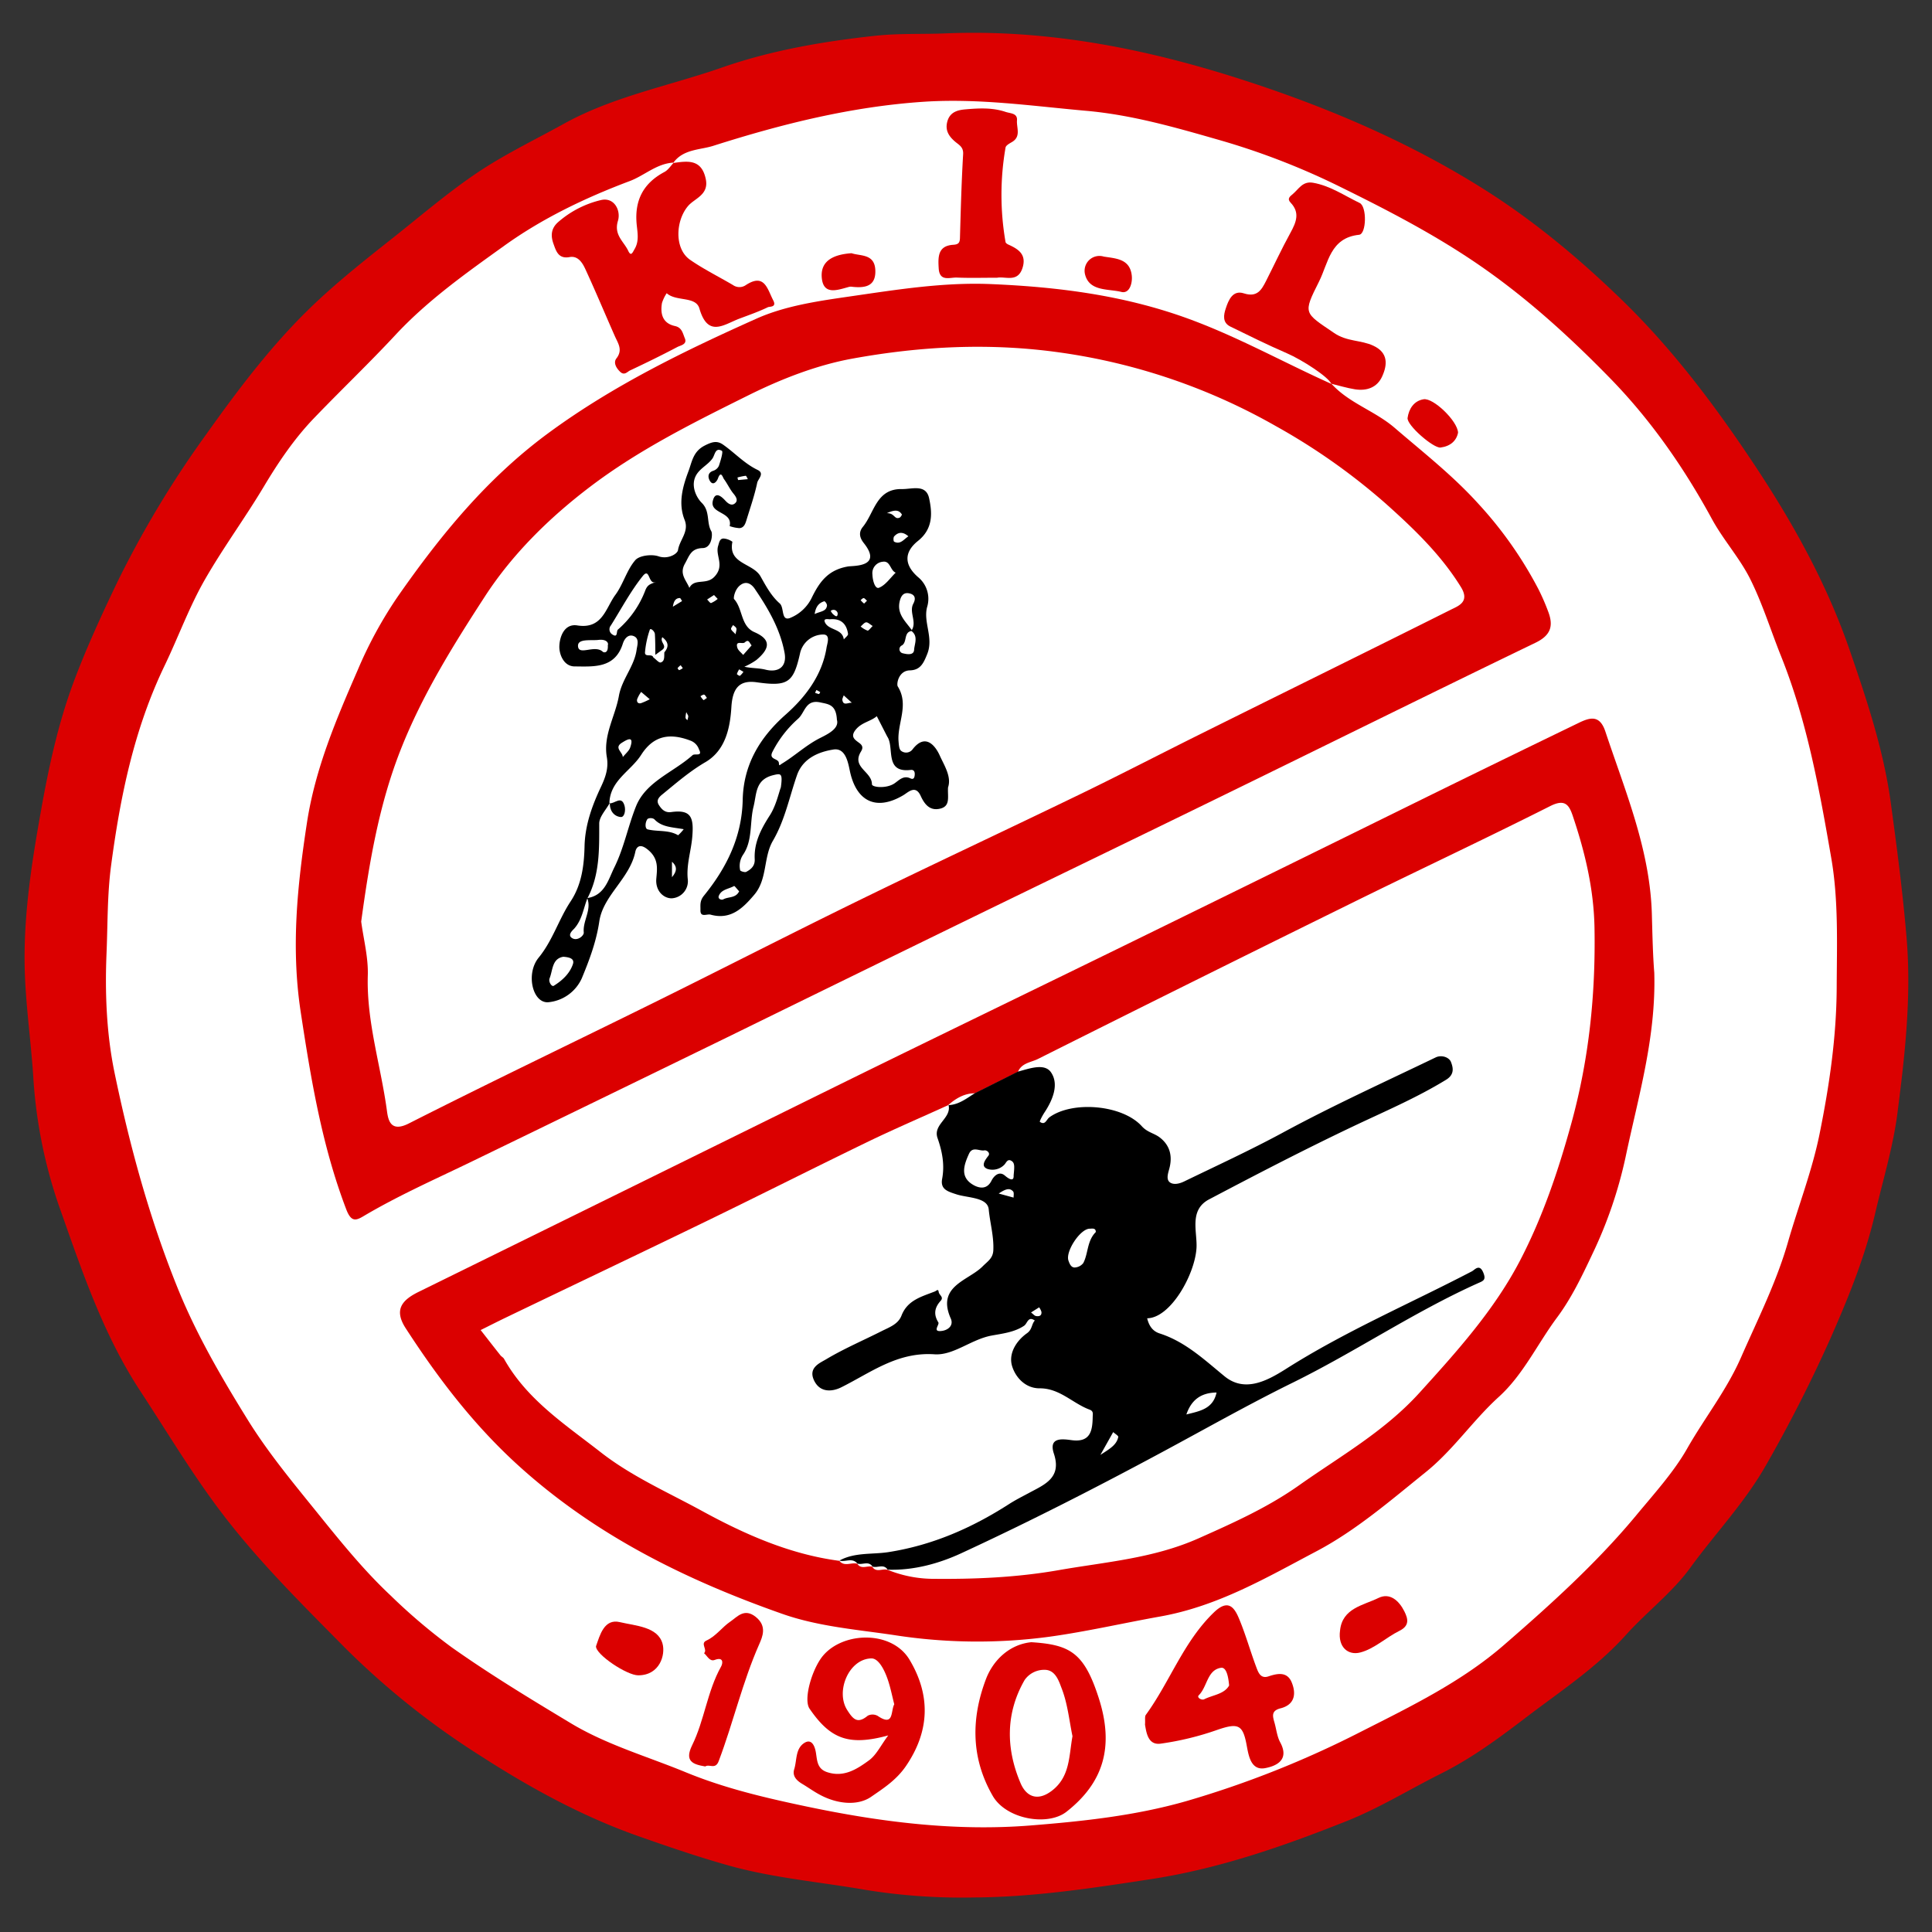<svg xmlns="http://www.w3.org/2000/svg" viewBox="0 0 640 640"><rect x="0" y="0" width="640" height="640" fill="#333333" stroke="none"/><defs><style>.cls-1{fill:#fff;stroke:#000;stroke-miterlimit:10;}.cls-2{fill:#db0000;}</style></defs><title>Kviteseid IL Logo hvit</title><g id="Layer_2" data-name="Layer 2"><circle class="cls-1" cx="323.12" cy="319.13" r="300.37"/></g><g id="Layer_1" data-name="Layer 1"><path class="cls-2" d="M313.2,11.06c34.76-1.46,68.3,5.44,101,16.21,28,9.21,55.09,21,79.85,37,15.41,10,29.58,21.88,42.93,34.8,16.7,16.16,30.41,34.3,43.29,53.55,13.29,19.87,24.79,40.39,32.55,63,5.7,16.55,11.25,33.28,13.57,50.62,2,14.69,3.93,29.43,5.18,44.28,1.66,19.71-.54,38.9-3,58.07-1.4,11.14-4.82,22.3-7.4,33.37-3.36,14.37-8.84,27.82-14.63,41a472.12,472.12,0,0,1-21.46,42.28c-7.1,12.53-16.81,22.63-25.08,34-6,8.3-14.54,14.73-21.38,22.34-9.59,10.67-21.26,18.35-32.41,26.82-9.18,7-18.28,13.83-28.84,19.12s-20.51,11.46-31.33,15.76c-20.89,8.31-42,15.69-64.57,19.18-19.58,3-39.12,6-58.85,6.1a199.26,199.26,0,0,1-35.7-2.48c-15.17-2.65-30.61-3.93-45.48-8.09-10-2.81-19.92-6.2-29.75-9.66-18.82-6.61-36.18-16.14-52.9-26.93a261.31,261.31,0,0,1-44.7-35.74c-14.33-14.52-28.86-28.85-41.18-45.2-9.57-12.7-17.7-26.34-26.4-39.6-12.59-19.19-19.58-40.55-27.07-61.66A160.56,160.56,0,0,1,11,356.34c-.8-11.94-2.55-23.84-2.82-35.77-.39-17.53,2.32-34.8,5.41-52.08,2.56-14.36,5.63-28.59,10.65-42.15,4.15-11.19,9.19-22.14,14.38-33a334.22,334.22,0,0,1,29.48-49.16c11-15.47,22.47-30.7,36.29-43.75,8.31-7.85,17.39-15,26.38-22.11,8.59-6.83,17-14,26-20.2,9.43-6.54,19.93-11.53,30-17.11,16.42-9.1,34.92-12.54,52.42-18.65,16.28-5.68,33.46-8.64,50.76-10.51C297.74,11,305.47,11.38,313.2,11.06Zm-90,42.8c-5.62.26-9.67,4.27-14.61,6.13-14.66,5.51-28.89,12.33-41.47,21.36S141.71,99.43,131,110.95c-8.71,9.36-18,18.22-26.85,27.43C97.57,145.2,92.29,153,87.42,161.15c-6.16,10.31-13.29,20-19.31,30.43-5.36,9.24-9,19.41-13.62,29-10.11,21.05-14.63,43.23-17.68,66.07-1.3,9.76-1.11,19.41-1.52,29.13-.55,13.26,0,26.53,2.58,39.21,5.07,24.55,11.69,48.82,21.17,72.17,6.11,15,14.29,29.07,22.78,42.78C89,481.62,98,492.27,106.63,503c7.15,8.85,14.45,17.73,22.72,25.49a191.56,191.56,0,0,0,20.28,17.21c12.81,9.06,26.16,17.14,39.54,25.19,11.86,7.12,25.26,10.95,38,16.2,12.9,5.31,26.26,8.44,39.93,11.32,24.61,5.18,49.34,8.29,74.28,6.3,17.34-1.38,34.79-3.23,51.76-8.11a327.81,327.81,0,0,0,57.58-22.89c16.53-8.38,33.38-16.55,47.39-28.7,15.45-13.4,30.68-27.12,43.88-43,5.94-7.17,12.47-14.36,16.87-22.1,5.78-10.17,13.11-19.36,17.92-30.35,5.51-12.57,11.68-24.78,15.48-38,3.44-12,8.05-23.77,10.51-36,3.22-15.94,5.59-32,5.66-48.53.06-14.35.62-28.82-1.8-42.79-3.92-22.62-8-45.36-16.64-66.89-3.41-8.52-6.13-17.36-10.21-25.54-3.5-7-8.95-13-12.71-19.93-9.22-16.93-20.18-32.7-33.55-46.42-12.94-13.28-26.68-25.85-42-36.59S459.66,69.6,442.92,61.38a239.57,239.57,0,0,0-39.48-15.13c-14.25-4.09-28.54-8.2-43.59-9.54-17.95-1.59-35.64-4.2-53.88-3-24,1.61-46.95,7.36-69.61,14.57C232,49.7,226.26,49.33,223,54Z"/><path class="cls-2" d="M440.94,127c5.85,6.54,14.46,9.05,21.07,14.74,9.42,8.1,19.14,15.69,27.59,25a131.54,131.54,0,0,1,20,28.38,71.9,71.9,0,0,1,3.28,7.53c1.77,4.69.86,7.81-4.24,10.27-34.82,16.82-69.47,34-104.2,50.95C378,276.8,351.48,289.61,325,302.5Q283.58,322.7,242.18,343q-43.39,21.16-86.82,42.22c-11.8,5.69-23.75,11-35.06,17.72-2.55,1.51-4,1.75-5.56-2.22-8.1-21.18-11.73-43.19-15.13-65.51-3.24-21.31-1.13-41.73,2.07-62.66,2.76-18,9.69-34.21,16.81-50.58a138.76,138.76,0,0,1,13.29-24.38c14.19-20.33,29.6-39.22,49.95-54.18,21.42-15.74,45-27.18,68.92-37.88,9.43-4.21,20.25-5.79,30.62-7.29,15.56-2.25,31.19-4.8,47-4.13,22.11.93,43.83,3.67,64.94,11.31,16.59,6,31.86,14.58,47.83,21.75ZM119.65,305.28c.77,5.81,2.37,11.82,2.19,17.79-.47,15.41,4.34,30,6.35,45,.42,3.16,1.31,7.1,7.24,4.09,27-13.69,54.27-26.72,81.39-40.12,22.62-11.18,45.07-22.71,67.74-33.79,24.39-11.92,49-23.41,73.42-35.24,13.36-6.47,26.53-13.32,39.83-19.92C425.39,229.36,453,215.79,480.54,202c2.53-1.27,6.48-2.57,3.4-7.55-6.65-10.76-15.67-19.37-24.88-27.61a208.79,208.79,0,0,0-36.49-25.73,200.58,200.58,0,0,0-71.15-24.3c-23.32-3.33-46.34-2.15-69.13,2-11.81,2.16-23.5,6.74-34.32,12.11-18,8.94-36.12,17.93-52.27,30.16-13.66,10.34-26,22.48-35.16,36.64-10.44,16.08-20.67,32.49-27.81,50.63C125.51,266.67,122.33,285.71,119.65,305.28Z"/><path class="cls-2" d="M548,322.23c.62,21.52-5.34,41.19-9.54,61.23a145.07,145.07,0,0,1-11.06,32.16c-3.3,7-6.83,14.41-11.6,20.81-6.51,8.75-11.22,19-19.34,26.34-8.58,7.8-15,17.5-24.16,24.89-11.66,9.39-23.09,19.3-36.21,26.22-16.46,8.68-32.6,18.19-51.72,21.6-12.16,2.17-24.42,5-36.61,6.69a178.79,178.79,0,0,1-51.47-.51c-12.48-1.86-25.16-2.83-37.19-7.06-32.17-11.33-62.26-26.19-87.8-49.51-14.54-13.28-26.23-28.61-36.85-45-4-6.11-1.44-9.35,4.16-12.11q71-34.91,142-69.94c31.65-15.55,63.4-30.89,95.08-46.4q49.49-24.23,98.91-48.6,24.18-11.87,48.42-23.6c3.75-1.82,6.93-2.68,8.78,2.89,6.66,20.06,15,39.57,15.42,61.33C547.4,310.07,547.54,316.55,548,322.23Zm-259.1,196.7c1.32,2.21,3.47.53,5.14,1.11L294,520a40.5,40.5,0,0,0,14.42,3c14.14.17,28.22-.41,42.23-2.86,15.66-2.75,31.38-3.86,46.47-10.58,11.54-5.14,22.83-10.2,33.15-17.49,13.71-9.69,28.27-17.84,39.94-30.69,12.43-13.7,24.76-27.4,33.26-43.69,7.51-14.4,12.74-29.84,17.11-45.76,5.85-21.35,8-42.62,7.62-64.54-.23-12.9-3.14-25.05-7.19-37.09-1.24-3.69-2.6-5.73-7.47-3.28-22.5,11.34-45.31,22-67.91,33.19q-51,25.12-101.76,50.57c-2.33,1.16-5.44,1.32-6.66,4.28L323,362.16c-3.6,0-6.41,1.73-9,4l.19-.1c-8.79,4-17.67,7.81-26.36,12-18.08,8.76-36,17.82-54.09,26.6-21.94,10.65-44,21.13-65.94,31.69-2.88,1.38-5.72,2.83-8.58,4.25,2.18,2.79,4.35,5.59,6.55,8.36.36.45,1,.75,1.23,1.23,7.6,13.53,20.25,21.7,32.05,30.93,10.27,8,22.13,13.19,33.37,19.33,14.21,7.77,29.17,14.43,45.58,16.59l-.06-.12c1.7,2.3,4.14.47,6.14,1.11l-.14-.11c1.32,2.21,3.47.53,5.14,1.11Z"/><path class="cls-2" d="M223,54c4.85-.7,9.45-1.37,10.82,5.43,1,5.11-3.67,6.27-5.82,8.73-4.21,4.84-4.71,14.23.61,17.91,4.5,3.12,9.46,5.56,14.19,8.35a3.71,3.71,0,0,0,4.19.07c6.25-4.13,7.17,1.17,9.15,5,1.24,2.38-1.2,2-1.77,2.28-3,1.45-6.23,2.58-9.4,3.77-5.13,1.92-10.45,6.44-13.28-3.34-1.21-4.18-7.67-2.21-10.84-5.07a12.9,12.9,0,0,0-1.57,3.27c-.6,3.63.23,6.72,4.34,7.61,2.3.5,2.56,2.44,3.22,4,.91,2.09-1.39,2.38-2.46,2.94-5.15,2.72-10.39,5.28-15.66,7.76-.94.44-1.88,1.82-3.32.42s-2.21-3.1-1.21-4.39c2.21-2.84.54-5-.52-7.4-3.28-7.43-6.41-14.93-9.82-22.31-.93-2-2.42-4.38-5.16-3.87-3.75.7-4.5-2.08-5.32-4.33-.9-2.47-1-5,1.46-7.2A33.22,33.22,0,0,1,199,66.29c4.48-1.11,6.74,3.46,5.7,6.87-1.44,4.72,2,6.85,3.44,10,.92,1.92,1.44.42,2.08-.66,1.59-2.68.93-5.57.68-8.24-.73-7.92,2.2-13.56,9.2-17.29,1.22-.65,2.06-2,3.07-3.07Z"/><path class="cls-2" d="M441,127.13c-1-2.31-9.63-7.92-14.77-10.14-6.31-2.73-12.48-5.79-18.66-8.81-2.73-1.34-2.21-3.94-1.52-6,.91-2.8,2.33-6.2,6-5,4.37,1.4,5.81-1.09,7.32-4.05,2.71-5.34,5.23-10.78,8.1-16,1.87-3.43,3.27-6.64.06-10-1.3-1.35-.12-2.12.7-2.82,2-1.69,3.28-4.38,6.74-3.77,5.71,1,10.39,4.28,15.44,6.7,2.45,1.17,2.24,10.27-.17,10.53-9.62,1-10.18,9.3-13.31,15.53-5.37,10.69-5,10.19,5,17,4.28,2.93,8.89,2.29,13,4.22,4.94,2.29,4.73,6.26,2.9,10.24-1.68,3.65-5.11,4.81-9,4.2-2.7-.43-5.34-1.25-8-1.89Z"/><path class="cls-2" d="M341.65,544c12.74.83,17.45,3.36,22.3,18.42,5.23,16.19,1.59,28.14-10.67,37.75-6.19,4.85-19.94,2.52-24.43-5.27-7.28-12.63-7.12-25.7-2.29-38.54C329,549.85,334.5,544.7,341.65,544Zm13.63,31.17c-1.09-5.24-1.62-10.83-3.59-15.87-.82-2.1-1.88-5.81-5.17-6.13a7.91,7.91,0,0,0-7.1,3.35c-6.33,11-6.24,22.74-1.33,34.21,1.88,4.39,5.56,6.08,10.28,2.53C354.53,588.59,354.06,581.73,355.28,575.12Z"/><path class="cls-2" d="M379.3,571.33c.11-1.64-.14-2.7.28-3.27,8-11,12.47-24.23,22.54-33.93,4.46-4.3,6.57-2.06,8.21,1.79,2.29,5.4,3.85,11.11,5.93,16.61.61,1.61,1.41,3.67,4,2.77,3-1,6.15-1.58,7.63,2,1.57,3.81,1,7.41-3.68,8.6-3.22.81-2.61,2.66-2,4.82s.83,4.52,1.87,6.44c3.13,5.79-1.18,7.85-5,8.56-4.6.86-5.42-4-6-7-1.28-7.32-2.67-8.12-9.69-5.73a96.59,96.59,0,0,1-19,4.63C380.24,578.13,379.74,573.82,379.3,571.33Zm27.86-13c-.24-2.91-.91-6.14-2.7-5.85-4.6.73-4.49,6.27-7.34,9.09-.8.79,1,1.76,1.79,1.33C401.79,561.46,405.54,561.23,407.16,558.35Z"/><path class="cls-2" d="M294.24,574.88c-12.95,3.53-19.11,1.3-26.06-8.85-1.94-2.84.34-11.5,3.56-16.36,6.08-9.15,23.41-10.1,29.55.13,7,11.7,6.77,23.54-1.15,35.18-3.22,4.73-7.58,7.47-11.5,10.19-4.72,3.28-11.66,2.28-17-.61-1.93-1-3.92-2.45-5.92-3.64-1.77-1.05-3.33-2.56-2.63-4.82.94-3,.34-6.87,3.42-8.77,1.92-1.18,3.09.24,3.62,2.5.62,2.63.15,5.95,3.79,7.19,5.6,1.91,10-1,14-3.92C290.35,581.29,291.84,578.08,294.24,574.88Zm2-10.3c-.74-2.86-1.28-5.73-2.24-8.44-1-2.86-2.92-6.82-5.36-6.77-7.46.16-11.93,10.92-8,17.09,2,3.17,3.46,4.66,6.83,1.88a3.51,3.51,0,0,1,3.26.06C296.18,572.1,295,566.9,296.23,564.58Z"/><path class="cls-2" d="M330.32,92c-4.7,0-9,.13-13.36-.05-2.32-.1-5.7,1.45-6-3-.23-3.81-.34-7.53,4.81-7.86,1.74-.11,2.19-.67,2.23-2.32.26-9.23.51-18.47,1.05-27.69.14-2.35-1.28-3-2.6-4.11-2.17-1.83-3.53-3.91-2.55-7s3.75-3.56,6-3.75c4.37-.38,8.86-.62,13.19.84,1.62.55,4,.39,3.8,2.81s1.44,5.38-1.68,7.19c-.81.47-2,1.11-2.11,1.83a91.27,91.27,0,0,0,0,31.3c.06.34.6.69,1,.86,3.37,1.52,6.05,3.33,4.59,7.8C337.08,93.68,333.05,91.48,330.32,92Z"/><path class="cls-2" d="M233.62,585.16c-4.09-.68-6.94-1.7-4.35-7,4.1-8.33,5-17.88,9.6-26.09.64-1.14.82-3.31-2.1-2.2-1.69.64-2.45-1.31-3.54-2.23,1.25-1.22-1.38-3.21.79-4.19,3.2-1.46,5.18-4.45,7.94-6.3,2.24-1.51,4.58-4.58,8.39-1.53s2.25,6.54,1.13,9.1c-5.53,12.53-8.57,25.89-13.39,38.64C237,586.33,235,584.24,233.62,585.16Z"/><path class="cls-2" d="M443.9,540.18c.73-7.47,7.69-8.36,12.74-10.84,3.78-1.85,6.82.93,8.57,4.44,1.23,2.46,1.8,4.75-1.63,6.45-4.45,2.21-8.36,6-13,7.18C446.61,548.44,443.16,545.66,443.9,540.18Z"/><path class="cls-2" d="M197.43,545.35c1.29-3.68,2.71-9.24,7.9-8s12.61,1.5,14.15,7.16c1,3.65-.9,10.46-8.06,10.46C207.7,555,197.32,548.09,197.43,545.35Z"/><path class="cls-2" d="M282.08,83.88c2.94,1,7.63.12,7.88,5.57s-3.43,6-7.62,5.56a2.9,2.9,0,0,0-1,0c-3.78,1-8.61,3-9.12-3.06C271.74,86.18,276.44,84.27,282.08,83.88Z"/><path class="cls-2" d="M483,143.32c-.53,2.7-2.54,4.51-5.8,4.93-2.35.3-11.25-7.43-10.92-9.81.42-3,2.09-5.66,5.31-6.18S482.83,139.44,483,143.32Z"/><path class="cls-2" d="M365.65,85c4,.65,8.69.69,9.27,6.35.25,2.45-.74,6-3.44,5.36-4.36-1.11-10.75-.07-12.09-6A4.92,4.92,0,0,1,365.65,85Z"/><path d="M278,517c5.1-2.85,10.92-2,16.36-2.85,14.57-2.29,27.58-8,39.83-15.86,2.16-1.39,4.46-2.55,6.72-3.76,5.19-2.79,10.86-5,8.2-13-1.79-5.43,2.67-4.9,5.79-4.47,6.33.88,7-3.12,7.07-7.7,0-.88.36-1.88-1-2.39-5.64-2.07-9.91-7.13-16.62-7.07-4.65,0-7.9-3.57-9.06-7.29-1.32-4.22,1.39-8.46,4.9-10.95,1.81-1.28,1.48-3,2.61-4.22-2.29-1.59-2.43,1-3.57,1.74-3.21,2.18-7.41,2.62-10.82,3.26-6.76,1.28-12.55,6.61-18.84,6.19-12.31-.83-21,6-30.86,10.92-2.9,1.46-7.2,2-9.16-2.53-1.74-4.05,2.09-5.52,4.15-6.76,5.87-3.5,12.22-6.21,18.34-9.3,2.53-1.28,5.48-2.27,6.59-5.15,2-5.16,6.69-6.28,11.06-8,.57-.23,1.09-1,1.26.15s1.83,1.67.61,3c-1.91,2.15-2.41,4.37-.72,7.1.47.76-2.26,3.34,1.28,2.81,2-.31,3.85-1.81,2.83-4.11-4.8-10.78,5.81-12.48,10.55-17.25,1.72-1.73,3.42-2.68,3.55-5.33.22-4.59-1.1-9.07-1.52-13.55-.38-4-6.77-3.78-10.53-4.94-3.1-1-5.55-1.69-4.9-5.2.88-4.74,0-9.11-1.53-13.5-1.59-4.58,4.75-6.55,3.64-11l-.19.1c3.55-.07,6.18-2.25,9-4L337.17,355c3.78-1,8.85-2.94,11,.24,2.68,3.93.6,9.06-2.12,13.2-.68,1-1.75,3.06-1.59,3.17,1.79,1.29,2.14-.74,3.2-1.51,7.6-5.52,24.16-4.16,30.6,3,1.81,2,4,2.27,5.82,3.62,3.52,2.64,4.39,6.3,3.25,10.48-.43,1.57-1.1,3.58.28,4.52,1.17.8,3,.46,4.66-.35,10.88-5.27,21.84-10.32,32.51-16.08,16.6-9,33.8-16.82,50.79-25,1.93-.93,4.48-.1,5.1,1.55s1.32,4-1.58,5.81c-9.89,6.07-20.51,10.56-30.94,15.52-16.07,7.64-31.89,15.84-47.63,24.14-6.77,3.57-3.82,10.86-4.17,16.19-.58,8.83-8.63,23.11-16.34,23.2.57,2.32,1.67,4.2,4.07,5,8.53,2.72,14.8,8.67,21.55,14.2s14.19,1.45,20.21-2.33C445.61,441,467,431.88,487.63,421.12c.87-.46,2.47-2.62,3.73.45,1,2.43,0,2.74-1.72,3.49-21.27,9.55-40.59,22.72-61.48,33-14.45,7.11-28.51,15.08-42.66,22.69-22.08,11.89-44.38,23.29-67.09,33.79-7.3,3.38-15.83,5.76-24.45,5.43l.12.06c-1.33-2.16-3.49-.47-5.14-1.11l.14.11c-1.33-2.16-3.49-.47-5.14-1.11l.14.11c-1.71-2.25-4.16-.41-6.14-1.11Zm57.78-127.63c.27-2.94.43-4.17-.8-4.86s-1.68.64-2.2,1.23a5.48,5.48,0,0,1-5.6,1.51c-2.33-.84-1.06-2.74.19-4.33.81-1-.51-2-1.3-1.84-1.7.29-3.9-1.47-5.1,1.17-1.68,3.71-3,7.61,1.29,10.18,1.65,1,4.54,2,6.19-1.32.73-1.46,2.46-3.34,4.41-1.7C336.1,392.18,335.76,389.6,335.78,389.42ZM363,408.13c0-1.42-1.16-1.12-2-1.11-3.15,0-8.09,7.54-7.07,10.54.4,1.18.92,2.36,2.13,2.31a3.81,3.81,0,0,0,2.8-1.48C360.53,415.2,360.05,411.07,363,408.13Zm40,53.16c-5.22.06-8.36,2.49-10,7.27C397.38,467.45,401.83,466.77,403,461.29Zm-38.48,20.66c3.29-2.11,5.37-3.35,5.92-5.93.09-.4-1.09-1.07-1.68-1.62Zm-33.66-86.57,4.9,1.34c0-.7.2-1.65-.17-2.06C334.48,393.45,333.2,393.79,330.83,395.38Zm10.68,39.39c.74.56,1.13,1.07,1.59,1.17,1,.2,2,0,1.86-1.37a5,5,0,0,0-.76-1.5Z"/><path d="M314.05,260.85c-.2,3.12.91,6.25-2.72,7.05-3.36.75-5.09-1.52-6.33-4.23-1.75-3.83-4.14-1.2-5.79-.23-8.81,5.21-15.28,2.16-17.54-7.41-.62-2.6-1.24-8.43-5.59-7.74-4.85.77-10.11,2.87-12.07,8.51-2.54,7.29-4,14.92-8,21.76-3.16,5.46-1.77,12.65-6.11,17.79-3.78,4.47-7.83,8.49-14.51,6.64-1.21-.33-3.44,1.08-3.36-1.51.05-1.55-.32-2.95,1.16-4.78,7.46-9.18,12.57-19.39,12.84-31.72.25-11.5,5.47-20.51,14.24-28.27,6.52-5.77,12.07-13,13.54-22.2.21-1.34,1.44-4.44-1.27-4.32a7.94,7.94,0,0,0-7.53,6.3c-2.17,9.67-4,11-14.36,9.52-6-.84-8,2.28-8.37,8.23-.42,6.83-1.92,14.28-8.55,18.2-5.16,3-9.58,6.83-14.14,10.57-1.27,1-2.35,2.09-1.31,3.69.89,1.38,2,2.59,4.05,2.31,6.6-.92,7.54,1.73,7,8.14-.37,4.68-2,9.27-1.5,14.07a5.67,5.67,0,0,1-5.36,6.36c-2.64,0-5.41-2.45-5.06-6.5.31-3.53.84-6.84-3.12-9.87-2.93-2.24-3.69.27-3.81.86-1.8,8.95-10.67,14.49-11.95,23.14-1,6.75-3.31,12.84-5.8,18.86A13.56,13.56,0,0,1,181.67,332c-5.23.45-7.6-9.43-3.24-14.76,4.65-5.67,6.65-12.68,10.6-18.65,3.66-5.53,4.46-11.91,4.61-18.26.17-7.1,2.53-13.52,5.45-19.7,1.54-3.27,2.55-6.24,1.93-9.82-1.26-7.27,2.8-13.52,4-20.3,1-5.56,5.09-9.74,5.86-15.22.21-1.5,1-3.71-.87-4.54s-3.17.83-3.69,2.47c-2.61,8.27-9.63,7.58-15.94,7.54-3.64,0-5.15-4-5.09-6.65.08-3.14,1.64-7.61,5.94-6.93,8.35,1.32,9.4-5.75,12.61-10.11,2.61-3.54,3.77-8.22,6.6-11.5,1.35-1.57,5.43-2.05,7.68-1.29,3.24,1.11,6.3-.83,6.48-2.05.51-3.4,3.75-6.11,2.19-10-2.2-5.52-.66-11,1.3-16.2,1.16-3.11,1.5-6.46,5.35-8.43,2.43-1.24,4.08-1.71,6.07-.32,3.87,2.71,7.09,6.29,11.46,8.39,2.42,1.16.12,3-.14,4.27-.86,4.13-2.27,8.15-3.51,12.2-.38,1.25-.81,2.7-2.36,2.81a12,12,0,0,1-3.25-.67c1.09-4.84-6.58-4-5.59-8.31.76-3.3,2.76-1.66,4.21-.07,1,1.08,2.26,1.85,3.36.62.79-.88.11-2-.72-3-1.21-1.47-2-3.27-3.15-4.82-.38-.52-1-3-2-.18-.3.82-1.45,2.44-2.51,1-.62-.84-1.31-2.84,1-3.58a3.1,3.1,0,0,0,1.82-1.6c.56-1.67,1.5-4.72,1-5-2.2-1.24-2.3,1.37-3.11,2.52-1.72,2.45-4.9,3.53-5.91,6.7s.82,6.49,2.34,8c2.88,2.84,1.49,6.51,3.19,9.45.46.79.25,5.48-2.86,5.55-3.92.09-4.44,2.59-5.9,5.18-1.94,3.43.47,5.46,1.48,8,1.69-3.29,5.58-.85,8.27-3.66,3.58-3.74.26-7,1.26-10.24.36-1.16.5-2.42,1.79-2.45a5.74,5.74,0,0,1,2.94,1.08c-1.52,7.42,6.81,7,9.33,11.49,1.66,2.95,3.5,6.46,6.34,8.93,1.56,1.36.41,5.83,3.3,4.87a13.64,13.64,0,0,0,7.18-6.48c2.64-5.48,5.49-9.49,12.15-10.63,1.7-.29,11.62.28,5.21-7.77-.77-1-2.17-3.05-.31-5.33,3.86-4.71,4.44-12.7,12.95-12.54,3.31.06,7.95-1.74,9,3,1.08,4.94,1.35,10.16-3.66,14.16-4.5,3.59-4.82,7.78,0,12a9.28,9.28,0,0,1,3,9.95c-1.32,5,2.21,10.1.07,15.47-1.22,3.07-2.27,5.39-5.78,5.48-3.78.09-4.49,4.58-4,5.33,3.84,6.14-.24,12.2.26,18.23.11,1.27.17,2.64.92,3.15a2.68,2.68,0,0,0,3.63-.43c4.57-6.07,8-.61,9.16,2.07C312.82,253.61,315.26,257.33,314.05,260.85Zm-94.64-45.61-2.33,1.69c0-2.29,0-4.58-.14-6.87-.06-.94-1.42-2.13-1.68-1.46a31.08,31.08,0,0,0-1.58,7.31c-.26,2.06,2.33.45,2.73,1.86.84.6,1.88,1.87,2.47,1.68,1.45-.46,1.08-2.12,1.2-3.37,1.6-1.88,1.35-3.43-.67-5C218.43,212.73,221.15,213.89,219.41,215.23ZM302.22,209c-3,.23-1.59,3.63-3.43,4.79a1.38,1.38,0,0,0,.33,2.63c1.24.31,3.59.76,3.69-1.15s1.49-4.54-.94-6.28c2.07-2.86-.85-6.13.67-9,1.12-2.09.23-3.22-1.63-3.48s-2.57,1.26-2.92,2.89C297.1,203.67,300.27,206.08,302.22,209Zm-107.69,88.5c5.82-.87,7-6.18,9-10.21,3.17-6.4,4.52-13.62,7.16-20.2,3.31-8.23,12.44-11.27,18.73-16.93.74-.66,3.45.58,2.14-1.88a4.69,4.69,0,0,0-2.84-2.94c-7-2.67-12.3-1.6-16.34,4.74-3.43,5.37-10.33,8.47-10.51,16l.17-.17c-1.24,2.31-3.55,4.62-3.54,6.93,0,8.51.2,16.92-3.92,24.75-1.32,3.37-1.75,7.09-4.34,10-.47.53-2.44,2.13-.69,3.19s3.93-.86,3.83-1.88C193,305,196.06,301.46,194.53,297.52Zm52-76.65c2.53.58,4.7.39,7.13,1,4.1,1,7.1-.88,6.24-5.58-1.42-7.74-5.31-14.49-9.67-20.91-.17-.25-2.07-3.6-4.87-1.62-2,1.39-2.45,4.44-2.2,4.7,3,3.27,2.11,9,6.83,11,6.15,2.69,4.42,5.93.6,9.17A22.14,22.14,0,0,1,246.56,220.87ZM293.91,244l-3.46-6.75c-2,1.7-4.77,2-6.74,4.18-2.43,2.74-.32,3.69,1.13,4.84,1.64,1.31.38,2.5,0,3.36-2.27,4.72,4,6.08,4,10.17,0,1,4.61,1.51,7.32-.2,1.51-.95,3-2.91,5.44-1.75,1.1.53,1.37-.35,1.42-1.27s-.27-1.66-1.35-1.53C292.84,256.1,296.39,247.59,293.91,244Zm-16.67-5.51c-.25-5.1-2.73-5.2-5.47-5.8-5-1.1-5.08,3.39-7.42,5.43a37,37,0,0,0-8.42,10.85c-1.46,2.76,1.92,2.17,2.08,3.74.12,1.18.13.8,1.12.19,4.36-2.66,8.07-6.22,12.75-8.53C274.36,243.11,278.05,241.29,277.24,238.46ZM258.67,260.8c.66-4.78,0-4.63-2.6-4-5.93,1.5-5.39,6.17-6.45,10.4-1.33,5.33-.23,11.26-3.51,16a6.66,6.66,0,0,0-.92,5.08c0,.28,1.54.79,2,.54,1.62-.85,2.93-2,2.82-4.2-.27-5.39,2-9.82,4.86-14.3C257.07,267,257.94,262.73,258.67,260.8Zm-41.42-68c-2.59,1.07-1.89-5.06-4.37-1.93-4,5-7.07,10.82-10.51,16.3a2,2,0,0,0,.47,3c1.94,1.29,1.25-1.1,1.86-1.62a32.4,32.4,0,0,0,9.12-13.12C214.52,193.73,215.49,193.4,217.25,192.83ZM186.61,316.94c-3.77.62-3.46,4.43-4.55,7.15-.44,1.11.69,2.9,1.39,2.46,2.75-1.71,5.26-4,6.33-7.15C190.41,317.54,188.61,317.09,186.61,316.94ZM289,190.3c.08,2.18.92,4.9,2.18,4.4,2.17-.86,3.72-3.26,5.53-5-1.86-.73-1.74-4.05-4.31-3.61A3.78,3.78,0,0,0,289,190.3Zm-87.62,23.39c.25-1-.82-2-3.15-1.71-2.57.29-7.18-.57-6.73,2.3s5.64-.81,8.21,1.65C199.85,216.11,201.57,216.68,201.34,213.69Zm25.13,61c-3.76-.69-7.33-.64-9.8-3.35a2.24,2.24,0,0,0-2.18-.08c-.86,1.07-.94,3.23,0,3.48,3.31.83,6.94.08,10.11,1.95A15.19,15.19,0,0,0,226.47,274.71Zm48.33-69.55c-.59,0-2-.32-1.66.78,1.05,3,5.86,2.13,6.34,5.9.49-.61,1.47-1.29,1.4-1.83C280.44,206.62,278.53,204.76,274.8,205.16Zm-30,90.11c-.63-.67-1.51-1.84-1.66-1.75-1.75,1-4.24,1.09-5.07,3.28-.4,1,.88,1.49,1.54,1.12C241.28,297,243.73,297.57,244.84,295.28Zm-38.52-44.46c.91-1.14,2-2,2.42-3.12,1.48-4.23-1.1-2.64-2.71-1.64C203.27,247.74,206.3,249.12,206.31,250.81Zm42.66-37c-.71-.76-.92-2.23-2.24-1-.76.73-3.23-.81-2.49,1.76.26.91,1.27,1.61,1.93,2.41Zm51.95-36.11c-1.65-1.47-3.26-1.61-4.72,0-.32.34-.29,1.63,0,1.77C298.29,180.5,299.41,178.62,300.92,177.66Zm-31.05,25.72c2-.95,3.89-.8,4.08-2.89a2.08,2.08,0,0,0-.85-1.35C271.46,199.65,270.29,200.68,269.87,203.37Zm-54.61,28.26-2.88-2.45a11.2,11.2,0,0,0-1.31,2.37c-.24.84.2,1.64,1.27,1.35A22.67,22.67,0,0,0,215.25,231.63Zm73.85-24.27c-.92-.55-1.6-1.29-2.21-1.23s-1.21.88-1.81,1.37a7.43,7.43,0,0,0,2.29,1.37C287.8,208.94,288.41,208,289.1,207.36ZM293.78,170c2.65-.06,2.44,2.22,4.22,1.48.36-.15.83-.95.74-1.09C297.94,169.18,296.86,168.57,293.78,170ZM222.6,290.58c1.28-1.56,2.14-3.22,0-5.11Zm.29-89.6,3.06-1.87c-.25-.35-.51-1-.75-1C223.87,198.14,223.2,199,222.89,201Zm13.64-3.87-2.29,1.48c.45.42,1,1.26,1.33,1.17a9,9,0,0,0,2.18-1.36Zm45.64,35.67-2.68-2.44c-.16.54-.53,1.11-.44,1.6C279.4,233.81,280.73,232.8,282.17,232.78Zm-37.88-74.6.21.84,3.24-.29c-.24-.39-.51-1.14-.72-1.12A18.54,18.54,0,0,0,244.29,158.18Zm-.63,51.93c.15-.91.41-1.49.27-1.95s-.71-.75-1.09-1.12c-.24.46-.76,1-.65,1.37C242.35,208.94,243,209.34,243.66,210.11Zm-9.48,21.08c-.38-.48-.61-1-.93-1.08s-.8.31-1.21.5a6.3,6.3,0,0,0,1,1.3C233.11,232,233.68,231.51,234.19,231.19Zm10.69-9.46a6,6,0,0,0-.76,1.54c0,.15.87.7,1,.6a6.12,6.12,0,0,0,1.16-1.32ZM287.21,199c-.47-.39-.79-.86-1.11-.87s-.7.43-1,.67a6.73,6.73,0,0,0,1.12,1.12C286.26,200,286.76,199.39,287.21,199Zm-12,3.41a4.55,4.55,0,0,0,.7,1c.59.48,1.53,1.45,1.59-.2A1.39,1.39,0,0,0,275.19,202.38Zm-49,18.95-.74-1a6.36,6.36,0,0,0-1,.94c-.06.08.37.71.53.69A4.21,4.21,0,0,0,226.17,221.33Zm1.15,14.51a8.28,8.28,0,0,0-.27,1.87c0,.31.38.57.59.85a5.27,5.27,0,0,0,.32-1.28C228,237,227.7,236.65,227.32,235.84ZM270,229.5a6.52,6.52,0,0,0,1.29.41c.12,0,.29-.43.43-.66l-1.27-.69Z"/><path d="M201.9,266.09c1.69.27,4-2.79,5,.88.4,1.45,0,3.82-1.3,3.68-2.21-.22-3.73-2.12-3.56-4.74Z"/></g></svg>